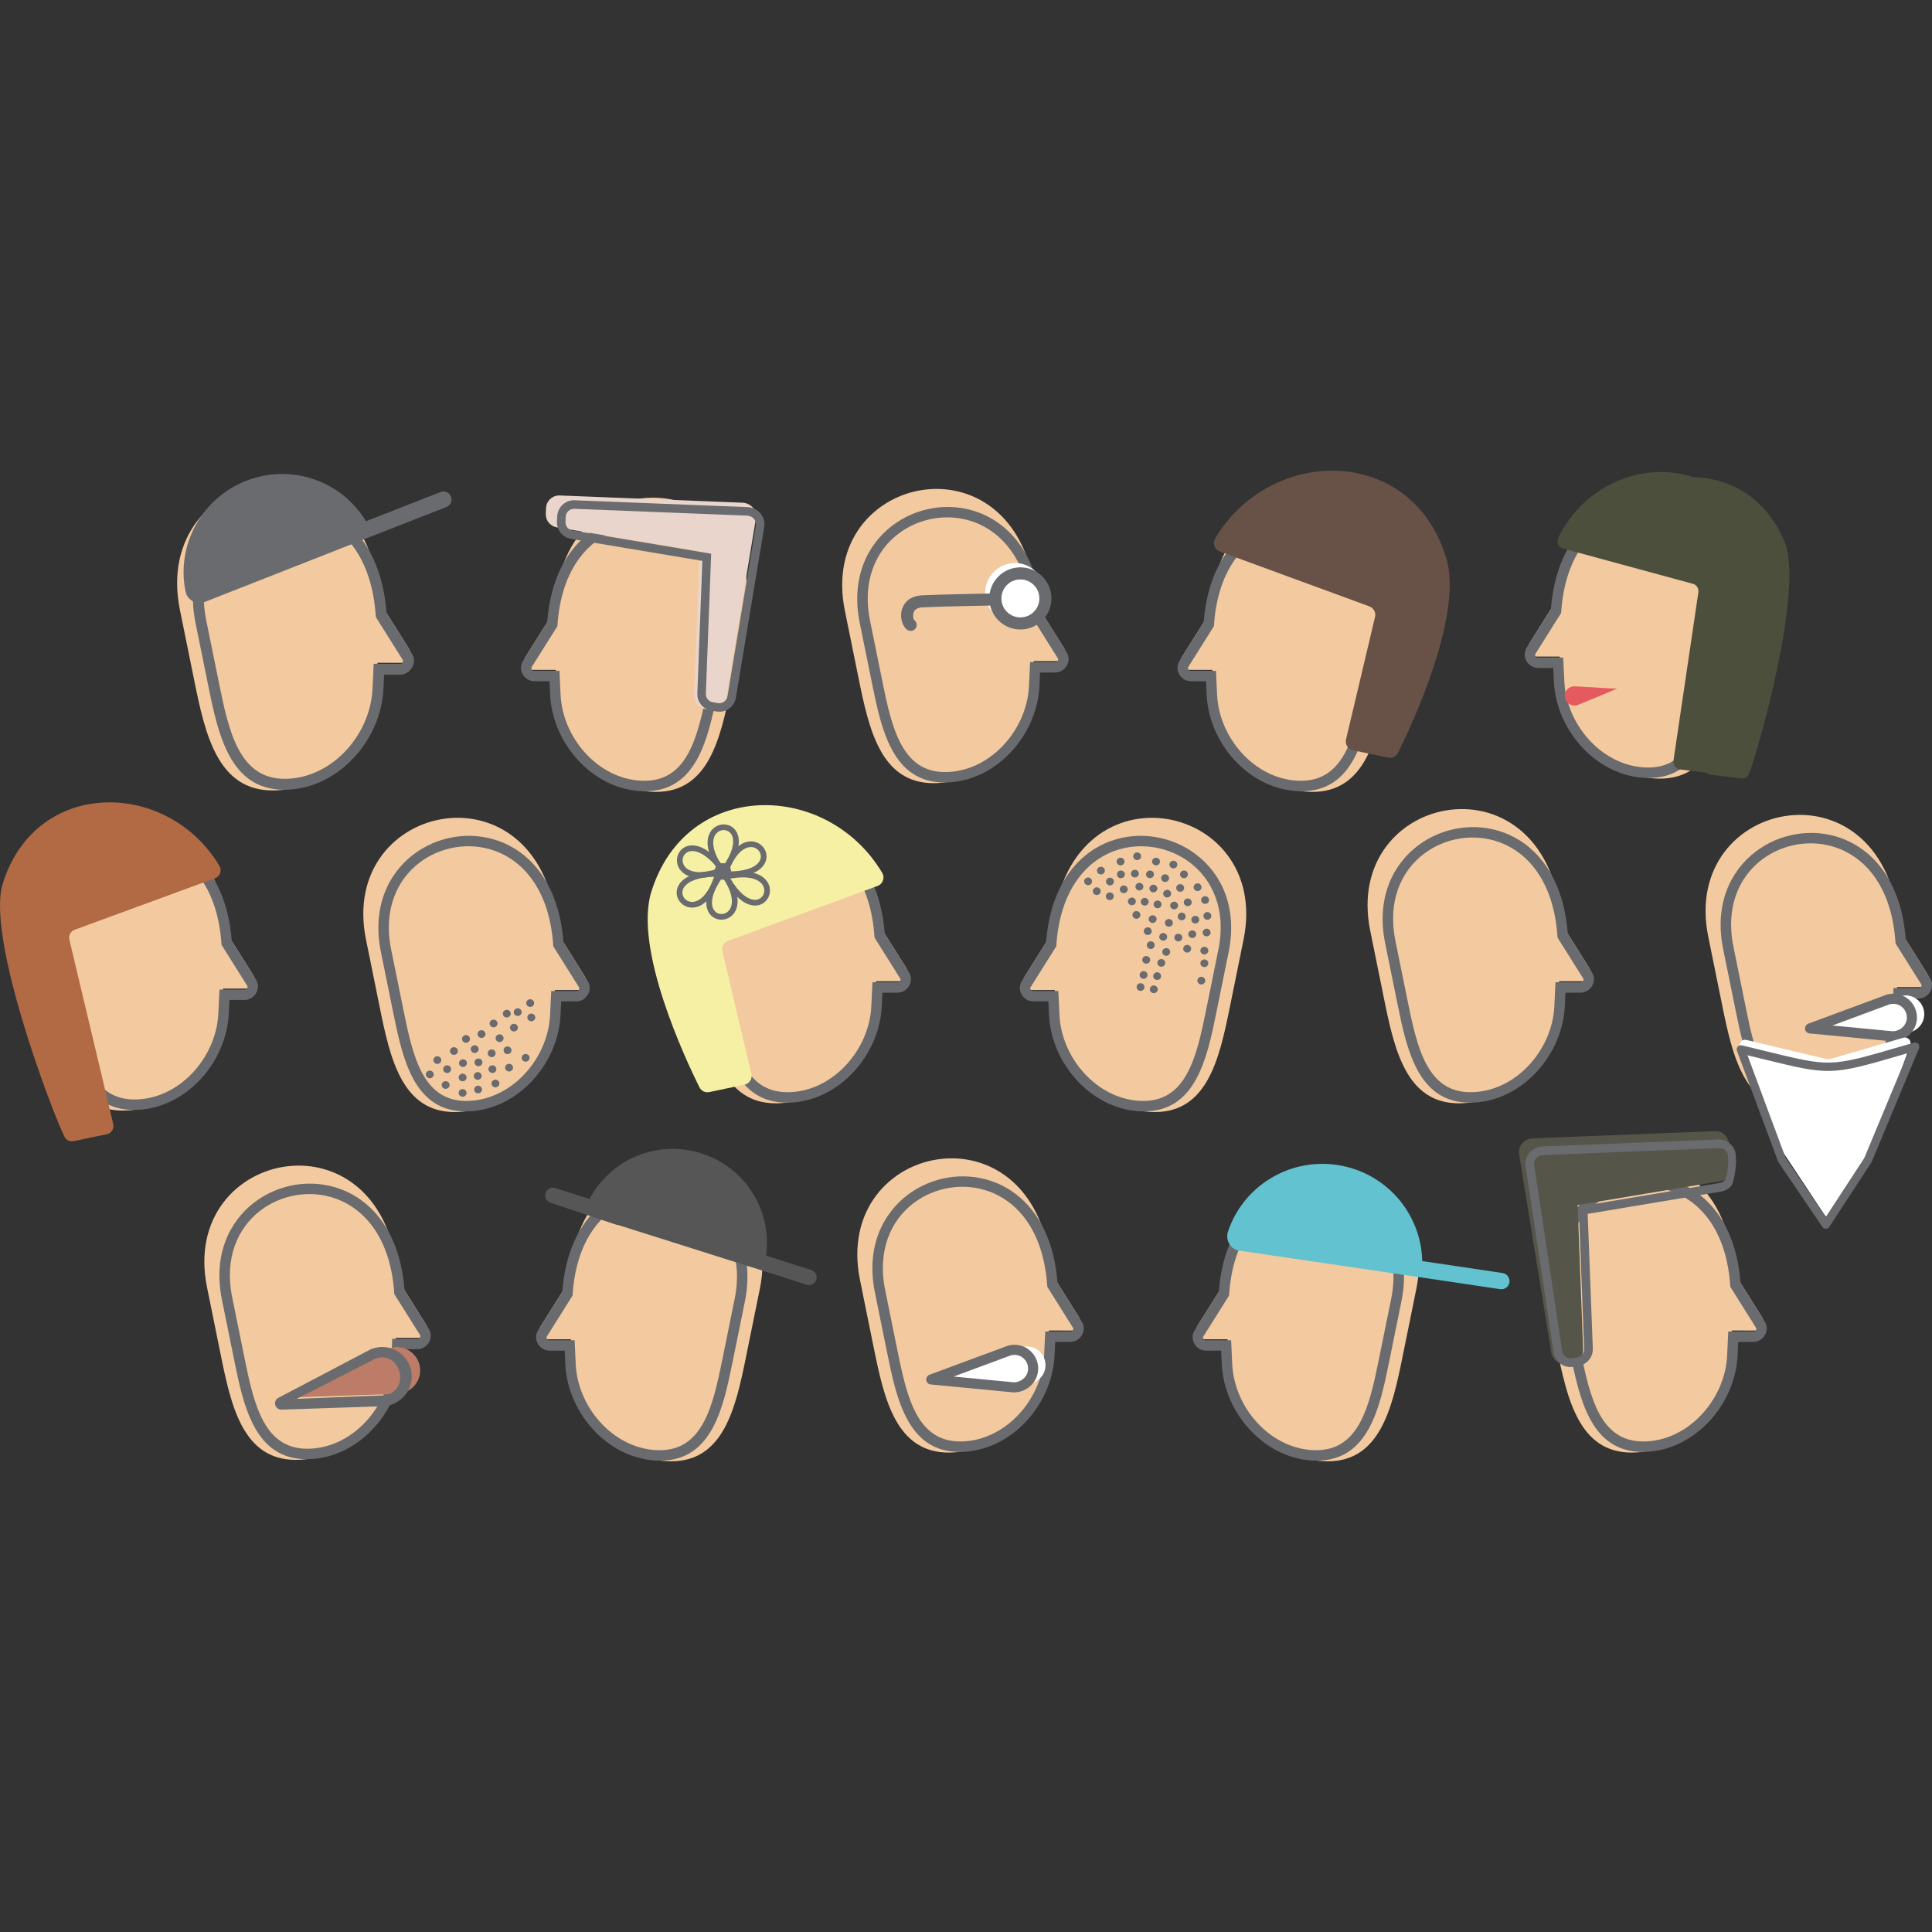 <?xml version="1.0" encoding="utf-8"?>
<!-- Generator: Adobe Illustrator 19.1.0, SVG Export Plug-In . SVG Version: 6.00 Build 0) -->
<svg xmlns="http://www.w3.org/2000/svg" xmlns:xlink="http://www.w3.org/1999/xlink" version="1.1" id="Warstwa_1" x="0px" y="0px" viewBox="0 0 2880 2880" style="enable-background:new 0 0 2880 2880;" xml:space="preserve"><rect x="0" y="0" width="2880" height="2880" fill="#333333" stroke="none"/> <style type="text/css"> .st0{fill-rule:evenodd;clip-rule:evenodd;fill:#F3CA9F;} .st1{fill-rule:evenodd;clip-rule:evenodd;fill:#6A6B6E;} .st2{fill-rule:evenodd;clip-rule:evenodd;fill:#685247;} .st3{fill-rule:evenodd;clip-rule:evenodd;fill:#F6F0A5;} .st4{fill-rule:evenodd;clip-rule:evenodd;fill:#FFFFFF;} .st5{fill:#6A6B6E;} .st6{fill-rule:evenodd;clip-rule:evenodd;fill:#BC7C67;} .st7{fill-rule:evenodd;clip-rule:evenodd;fill:#62C2CF;} .st8{fill-rule:evenodd;clip-rule:evenodd;fill:#575656;} .st9{fill-rule:evenodd;clip-rule:evenodd;fill:#E9D5CB;} .st10{fill-rule:evenodd;clip-rule:evenodd;fill:#B16A43;} .st11{fill-rule:evenodd;clip-rule:evenodd;fill:#565549;} .st12{fill-rule:evenodd;clip-rule:evenodd;fill:#4D4F3D;} .st13{fill-rule:evenodd;clip-rule:evenodd;fill:#E45A5F;} </style> <g> <g> <path class="st0" d="M1309.591,1377.126l41.301,65.762 c2.519,4.012,2.547,8.851,0.071,13.124c-2.472,4.268-6.742,6.763-11.581,6.761 l-33.432-0.015l-1.453,30.965c-3.68,78.396-69.54,150.974-147.941,150.974l0,0 c-78.401,0-96.164-79.977-111.602-156.034l-20.548-101.217 C981.979,1178.467,1291.964,1118.829,1309.591,1377.126z"/> <path class="st1" d="M1304.593,1399.183l37.213,59.258 c0.396,0.63,0.597,1.271,0.6,1.87c0.002,0.638-0.182,1.305-0.555,1.949 h-0.029c-0.388,0.672-0.868,1.174-1.388,1.478 c-0.563,0.328-1.239,0.505-1.975,0.505l-30.126-0.012l-7.791-0.003l-0.364,7.763 l-1.31,27.901c-1.593,33.939-16.886,66.605-40.314,90.515 c-22.464,22.923-52.401,37.732-84.834,37.732c-32.014,0-51.726-16.47-65.041-40.764 h-0.031c-14.01-25.56-21.368-60.169-28.221-93.93l-18.516-91.203 c-11.971-58.964,8.714-103.764,42.291-129.326 c15.672-11.929,34.187-19.731,53.514-22.872 c19.357-3.146,39.506-1.608,58.42,5.145 c44.256,15.797,81.869,60.349,87.342,140.522l0.13,1.902L1304.593,1399.183 L1304.593,1399.183L1304.593,1399.183z M1355.12,1449.736l-36.244-57.713 c-6.428-85.876-48.003-134.031-96.938-151.502 c-21.371-7.627-44.134-9.367-65.999-5.815 c-21.89,3.557-42.917,12.439-60.781,26.04 c-38.213,29.09-61.873,79.506-48.52,145.271l18.516,91.204 c7.057,34.763,14.661,70.449,29.786,98.053l-0.022,0.013 c15.82,28.868,39.436,48.433,78.07,48.433c36.988,0,71.016-16.769,96.45-42.724 c26.155-26.693,43.232-63.181,45.012-101.104l0.946-20.138l22.336,0.008 c3.617,0.002,7.05-0.944,10.052-2.697c3.05-1.78,5.616-4.328,7.452-7.503 l-0.022-0.012c1.852-3.201,2.768-6.635,2.751-10.033 C1357.947,1456.074,1356.993,1452.719,1355.12,1449.736z"/> </g> <g> <path class="st0" d="M830.742,1390.142l41.299,65.762 c2.52,4.012,2.548,8.851,0.073,13.124c-2.472,4.269-6.743,6.763-11.582,6.761 l-33.432-0.015l-1.453,30.965c-3.68,78.397-69.541,150.974-147.94,150.974l0,0 c-78.401,0-96.164-79.975-111.603-156.032l-20.548-101.217 C503.128,1191.485,813.114,1131.845,830.742,1390.142z"/> <path class="st1" d="M825.743,1412.2l37.212,59.256c0.396,0.63,0.597,1.271,0.601,1.87 c0.001,0.638-0.182,1.305-0.555,1.949h-0.029 c-0.388,0.672-0.867,1.174-1.388,1.478c-0.563,0.329-1.238,0.507-1.975,0.507 l-30.126-0.014l-7.791-0.001l-0.364,7.761l-1.31,27.901 c-1.592,33.939-16.886,66.607-40.314,90.515 c-22.463,22.923-52.401,37.732-84.834,37.732c-32.013,0-51.726-16.468-65.041-40.764 h-0.031c-14.009-25.56-21.367-60.169-28.221-93.93l-18.517-91.203 c-11.971-58.963,8.714-103.764,42.291-129.326 c15.672-11.929,34.188-19.731,53.514-22.872 c19.355-3.146,39.506-1.606,58.419,5.145 c44.258,15.799,81.87,60.349,87.342,140.523l0.131,1.902L825.743,1412.2 L825.743,1412.2L825.743,1412.2z M876.271,1462.752l-36.245-57.711 c-6.428-85.877-48.002-134.033-96.938-151.503 c-21.371-7.627-44.134-9.368-65.999-5.814 c-21.89,3.556-42.917,12.439-60.782,26.038 c-38.215,29.09-61.872,79.506-48.52,145.273l18.516,91.203 c7.057,34.763,14.661,70.449,29.786,98.053l-0.023,0.015 c15.821,28.866,39.438,48.433,78.071,48.433c36.988,0,71.016-16.769,96.45-42.725 c26.155-26.693,43.233-63.181,45.012-101.104l0.946-20.138l22.334,0.008 c3.619,0.002,7.052-0.944,10.054-2.697c3.049-1.78,5.614-4.328,7.452-7.503 l-0.024-0.012c1.855-3.202,2.77-6.635,2.751-10.032 C879.095,1469.089,878.142,1465.734,876.271,1462.752z"/> </g> <g> <path class="st0" d="M336.209,1387.973l41.299,65.762 c2.52,4.012,2.547,8.851,0.073,13.124c-2.474,4.269-6.743,6.763-11.583,6.761 l-33.431-0.015l-1.454,30.965c-3.681,78.396-69.541,150.974-147.939,150.974l0,0 c-78.403,0-96.166-79.977-111.604-156.034l-20.548-101.215 C8.596,1189.314,318.579,1129.675,336.209,1387.973z"/> <path class="st1" d="M331.208,1410.031l37.215,59.256 c0.394,0.63,0.595,1.271,0.598,1.87c0.004,0.638-0.182,1.306-0.553,1.95 h-0.031c-0.388,0.672-0.867,1.174-1.386,1.478 c-0.565,0.328-1.24,0.507-1.977,0.507l-30.126-0.014l-7.789-0.003l-0.366,7.763 l-1.308,27.901c-1.594,33.939-16.888,66.608-40.316,90.515 c-22.462,22.923-52.401,37.732-84.834,37.732c-32.012,0-51.726-16.467-65.041-40.763 h-0.031c-14.009-25.56-21.368-60.169-28.221-93.93L88.526,1413.09 c-11.971-58.964,8.714-103.764,42.293-129.326 c15.67-11.929,34.186-19.731,53.512-22.872 c19.357-3.146,39.506-1.608,58.42,5.145 c44.257,15.797,81.869,60.349,87.343,140.522l0.131,1.903L331.208,1410.031 L331.208,1410.031L331.208,1410.031z M381.736,1460.583l-36.243-57.713 c-6.428-85.876-48.004-134.032-96.938-151.502 c-21.371-7.627-44.135-9.367-65.998-5.815 c-21.89,3.558-42.917,12.439-60.784,26.04 c-38.213,29.09-61.871,79.506-48.52,145.271l18.516,91.204 c7.057,34.763,14.661,70.449,29.788,98.053l-0.024,0.015 c15.82,28.866,39.437,48.432,78.07,48.432c36.99,0,71.016-16.769,96.45-42.724 c26.155-26.693,43.233-63.181,45.013-101.105l0.945-20.137l22.336,0.008 c3.617,0.002,7.051-0.944,10.054-2.697c3.048-1.78,5.614-4.328,7.45-7.503 l-0.022-0.012c1.853-3.202,2.768-6.635,2.751-10.033 C384.562,1466.92,383.61,1463.565,381.736,1460.583z"/> </g> <g> <path class="st0" d="M1568.593,1390.142l-41.301,65.762 c-2.518,4.012-2.547,8.851-0.071,13.124c2.472,4.269,6.743,6.763,11.582,6.761 l33.432-0.015l1.453,30.965c3.68,78.397,69.541,150.974,147.94,150.974l0,0 c78.402,0,96.164-79.975,111.603-156.032l20.548-101.217 C1896.205,1191.485,1586.221,1131.845,1568.593,1390.142z"/> <path class="st1" d="M1573.592,1412.2l-37.215,59.256 c-0.394,0.63-0.595,1.271-0.599,1.87c-0.004,0.638,0.182,1.305,0.555,1.949 h0.029c0.388,0.672,0.868,1.174,1.388,1.478 c0.563,0.329,1.239,0.507,1.975,0.507l30.126-0.014l7.791-0.001l0.364,7.761 l1.31,27.901c1.592,33.939,16.886,66.607,40.314,90.515 c22.463,22.923,52.401,37.732,84.834,37.732c32.013,0,51.725-16.468,65.041-40.764 h0.031c14.01-25.56,21.368-60.169,28.221-93.93l18.516-91.203 c11.971-58.963-8.714-103.764-42.291-129.326 c-15.672-11.929-34.187-19.731-53.514-22.872 c-19.357-3.146-39.506-1.606-58.42,5.145 c-44.257,15.799-81.869,60.349-87.343,140.523l-0.129,1.902L1573.592,1412.2 L1573.592,1412.2L1573.592,1412.2z M1523.064,1462.752l36.245-57.711 c6.428-85.877,48.002-134.033,96.938-151.503 c21.371-7.627,44.133-9.368,65.998-5.814 c21.89,3.556,42.916,12.439,60.782,26.038 c38.213,29.09,61.873,79.506,48.52,145.273l-18.516,91.203 c-7.057,34.763-14.661,70.449-29.786,98.053l0.022,0.015 c-15.82,28.866-39.437,48.433-78.07,48.433c-36.988,0-71.016-16.769-96.45-42.725 c-26.155-26.693-43.232-63.181-45.012-101.104l-0.947-20.138l-22.336,0.008 c-3.617,0.002-7.051-0.944-10.053-2.697c-3.048-1.78-5.614-4.328-7.45-7.503 l0.022-0.012c-1.853-3.202-2.768-6.635-2.751-10.032 C1520.238,1469.089,1521.191,1465.734,1523.064,1462.752z"/> </g> <g> <path class="st0" d="M2327.766,1377.126l41.301,65.762 c2.518,4.012,2.547,8.851,0.072,13.124c-2.472,4.268-6.743,6.763-11.582,6.761 l-33.432-0.015l-1.453,30.965c-3.68,78.396-69.541,150.974-147.941,150.974l0,0 c-78.401,0-96.164-79.977-111.603-156.034l-20.547-101.217 C2000.155,1178.467,2310.138,1118.829,2327.766,1377.126z"/> <path class="st1" d="M2322.768,1399.183l37.212,59.258 c0.396,0.63,0.597,1.271,0.601,1.87c0.001,0.638-0.183,1.305-0.555,1.949 h-0.029c-0.388,0.672-0.867,1.174-1.388,1.478 c-0.563,0.328-1.238,0.505-1.975,0.505l-30.126-0.012l-7.791-0.003l-0.364,7.763 l-1.31,27.901c-1.592,33.939-16.886,66.605-40.314,90.515 c-22.464,22.923-52.401,37.732-84.834,37.732c-32.013,0-51.726-16.47-65.041-40.764 h-0.031c-14.009-25.56-21.367-60.169-28.221-93.93l-18.516-91.203 c-11.971-58.964,8.715-103.764,42.292-129.326 c15.671-11.929,34.188-19.731,53.513-22.872 c19.355-3.146,39.507-1.608,58.419,5.145 c44.258,15.797,81.871,60.349,87.344,140.522l0.129,1.902L2322.768,1399.183 L2322.768,1399.183L2322.768,1399.183z M2373.295,1449.736l-36.244-57.713 c-6.428-85.876-48.003-134.031-96.938-151.502 c-21.371-7.627-44.134-9.367-65.999-5.815 c-21.89,3.557-42.917,12.439-60.782,26.04 c-38.213,29.09-61.872,79.506-48.52,145.271l18.516,91.204 c7.057,34.763,14.661,70.449,29.786,98.053l-0.023,0.013 c15.821,28.868,39.438,48.433,78.071,48.433c36.988,0,71.016-16.769,96.45-42.724 c26.156-26.693,43.233-63.181,45.012-101.104l0.946-20.138l22.334,0.008 c3.619,0.002,7.052-0.944,10.053-2.697c3.051-1.78,5.616-4.328,7.452-7.503 l-0.024-0.012c1.855-3.201,2.77-6.635,2.751-10.033 C2376.121,1456.074,2375.168,1452.719,2373.295,1449.736z"/> </g> <g> <path class="st0" d="M2831.629,1385.803l41.3,65.762 c2.52,4.012,2.549,8.85,0.073,13.124c-2.472,4.267-6.742,6.763-11.581,6.761 l-33.432-0.016l-1.453,30.965c-3.68,78.396-69.541,150.972-147.941,150.972l0,0 c-78.401,0-96.164-79.975-111.602-156.032l-20.548-101.217 C2504.016,1187.145,2814.002,1127.506,2831.629,1385.803z"/> <path class="st1" d="M2826.631,1407.86l37.213,59.258 c0.396,0.63,0.597,1.271,0.6,1.87c0.002,0.638-0.182,1.305-0.555,1.948 l-0.029,0.002c-0.388,0.672-0.868,1.174-1.388,1.478 c-0.563,0.328-1.239,0.505-1.975,0.505l-30.126-0.012l-7.791-0.004l-0.365,7.764 l-1.31,27.901c-1.593,33.94-16.886,66.606-40.314,90.515 c-22.463,22.923-52.401,37.732-84.834,37.732c-32.013,0-51.726-16.469-65.041-40.763 h-0.031c-14.01-25.56-21.368-60.169-28.221-93.93l-18.516-91.203 c-11.971-58.964,8.715-103.765,42.292-129.326 c15.672-11.929,34.188-19.731,53.514-22.872c19.355-3.146,39.506-1.607,58.418,5.145 c44.258,15.797,81.871,60.35,87.343,140.522l0.131,1.902L2826.631,1407.86 L2826.631,1407.86L2826.631,1407.86z M2877.158,1458.413l-36.244-57.713 c-6.428-85.876-48.003-134.032-96.938-151.502 c-21.371-7.627-44.134-9.367-65.999-5.815 c-21.89,3.558-42.917,12.439-60.781,26.04 c-38.215,29.09-61.873,79.506-48.521,145.271l18.516,91.203 c7.057,34.764,14.661,70.451,29.786,98.054l-0.024,0.014 c15.822,28.868,39.438,48.433,78.072,48.433c36.988,0,71.016-16.769,96.45-42.724 c26.155-26.693,43.232-63.181,45.011-101.105l0.946-20.138l22.334,0.009 c3.619,0.001,7.052-0.945,10.053-2.697c3.048-1.78,5.614-4.329,7.452-7.503 l-0.023-0.012c1.854-3.202,2.769-6.635,2.751-10.033 C2879.983,1464.751,2879.03,1461.396,2877.158,1458.413z"/> </g> <g> <path class="st0" d="M1544.587,899.878l41.301,65.762c2.52,4.014,2.547,8.851,0.071,13.126 c-2.472,4.267-6.741,6.761-11.582,6.76l-33.431-0.015l-1.454,30.967 c-3.68,78.396-69.541,150.972-147.939,150.972l0,0 c-78.404,0-96.166-79.975-111.604-156.032l-20.548-101.217 C1216.975,701.221,1526.959,641.582,1544.587,899.878z"/> <path class="st1" d="M1539.588,921.936l37.215,59.256c0.394,0.63,0.595,1.273,0.599,1.871 c0.004,0.638-0.182,1.305-0.555,1.948h-0.029 c-0.388,0.672-0.868,1.176-1.388,1.48c-0.563,0.328-1.239,0.505-1.975,0.505 l-30.126-0.012l-7.791-0.003l-0.364,7.763l-1.31,27.901 c-1.592,33.938-16.886,66.606-40.314,90.515 c-22.462,22.922-52.401,37.732-84.834,37.732c-32.012,0-51.726-16.469-65.041-40.765 h-0.031c-14.01-25.558-21.368-60.169-28.221-93.928l-18.517-91.203 c-11.971-58.964,8.714-103.766,42.293-129.326 c15.67-11.93,34.186-19.731,53.512-22.873 c19.357-3.146,39.506-1.606,58.42,5.145 c44.257,15.799,81.869,60.351,87.343,140.522l0.129,1.904L1539.588,921.936 L1539.588,921.936L1539.588,921.936z M1590.116,972.489l-36.243-57.713 c-6.428-85.878-48.004-134.032-96.94-151.502 c-21.369-7.629-44.133-9.367-65.998-5.815 c-21.888,3.558-42.916,12.439-60.782,26.04 c-38.213,29.088-61.871,79.504-48.52,145.271l18.516,91.203 c7.057,34.764,14.661,70.451,29.786,98.054l-0.022,0.014 c15.82,28.868,39.437,48.433,78.07,48.433c36.99,0,71.016-16.769,96.45-42.724 c26.155-26.694,43.232-63.182,45.013-101.105l0.945-20.139l22.336,0.01 c3.617,0.001,7.051-0.945,10.053-2.699c3.048-1.778,5.614-4.328,7.45-7.501 l-0.022-0.014c1.853-3.202,2.768-6.634,2.751-10.033 C1592.942,978.825,1591.989,975.472,1590.116,972.489z"/> </g> <g> <path class="st0" d="M824.94,912.895l-41.3,65.76 c-2.52,4.014-2.549,8.851-0.073,13.126c2.472,4.267,6.742,6.761,11.581,6.76 l33.432-0.015l1.453,30.967c3.68,78.396,69.542,150.972,147.94,150.972l0,0 c78.401,0,96.164-79.975,111.602-156.032l20.548-101.217 C1152.554,714.236,842.568,654.597,824.94,912.895z"/> <path class="st1" d="M829.939,934.952l-37.213,59.258 c-0.396,0.63-0.597,1.271-0.598,1.87c-0.004,0.638,0.18,1.305,0.553,1.948 l0.029,0.002c0.39,0.67,0.868,1.174,1.388,1.478 c0.565,0.328,1.239,0.505,1.977,0.505l30.125-0.012l7.791-0.003l0.364,7.763 l1.31,27.901c1.593,33.939,16.888,66.606,40.314,90.515 c22.464,22.921,52.403,37.732,84.834,37.732c32.013,0,51.726-16.469,65.041-40.763 h0.031c14.011-25.56,21.368-60.169,28.223-93.93l18.516-91.203 c11.971-58.963-8.716-103.764-42.293-129.326 c-15.672-11.93-34.187-19.731-53.514-22.872 c-19.355-3.148-39.504-1.608-58.418,5.144 c-44.258,15.798-81.871,60.35-87.343,140.523l-0.131,1.902L829.939,934.952 L829.939,934.952L829.939,934.952z M779.411,985.505l36.244-57.713 c6.428-85.876,48.005-134.032,96.938-151.502 c21.371-7.629,44.135-9.367,65.999-5.815 c21.89,3.558,42.917,12.439,60.783,26.04 c38.213,29.089,61.871,79.504,48.519,145.271l-18.516,91.203 c-7.055,34.764-14.661,70.451-29.786,98.054l0.024,0.014 c-15.822,28.868-39.438,48.433-78.072,48.433c-36.988,0-71.014-16.769-96.448-42.724 c-26.157-26.693-43.234-63.181-45.013-101.105l-0.946-20.139l-22.334,0.01 c-3.619,0.002-7.052-0.945-10.054-2.699c-3.048-1.778-5.614-4.328-7.452-7.501 l0.023-0.014c-1.854-3.202-2.769-6.634-2.751-10.031 C776.587,991.841,777.539,988.487,779.411,985.505z"/> </g> <g> <path class="st0" d="M566.517,898.416l43.2,68.785 c2.637,4.199,2.664,9.259,0.076,13.73c-2.586,4.463-7.052,7.072-12.115,7.07 l-34.969-0.017l-1.521,32.393c-3.849,82.003-72.741,157.917-154.744,157.917l0,0 c-82.009,0-100.589-83.656-116.736-163.211l-21.495-105.872 C223.834,690.619,548.077,628.236,566.517,898.416z"/> <path class="st1" d="M561.288,921.489l38.926,61.983c0.414,0.657,0.625,1.328,0.626,1.955 c0.004,0.669-0.188,1.366-0.578,2.038h-0.032 c-0.407,0.704-0.907,1.23-1.45,1.55c-0.591,0.342-1.298,0.528-2.069,0.528 l-31.51-0.012l-8.15-0.004l-0.383,8.119l-1.369,29.186 c-1.667,35.499-17.664,69.669-42.171,94.678 c-23.495,23.976-54.81,39.467-88.734,39.467c-33.487,0-54.108-17.227-68.033-42.64 h-0.034c-14.654-26.733-22.351-62.936-29.517-98.248L307.442,924.689 c-12.522-61.675,9.116-108.54,44.24-135.274 c16.391-12.48,35.759-20.639,55.972-23.925 c20.246-3.292,41.323-1.681,61.109,5.381 c46.293,16.524,85.637,63.127,91.361,146.986l0.136,1.99L561.288,921.489 L561.288,921.489L561.288,921.489z M614.14,974.366l-37.911-60.367 c-6.724-89.826-50.213-140.198-101.397-158.471 c-22.354-7.981-46.165-9.8-69.036-6.083 c-22.897,3.721-44.891,13.011-63.579,27.238 c-39.97,30.426-64.719,83.162-50.75,151.954l19.367,95.398 c7.38,36.364,15.336,73.692,31.157,102.565l-0.025,0.014 c16.55,30.196,41.252,50.66,81.663,50.66c38.691,0,74.283-17.537,100.885-44.689 c27.36-27.921,45.221-66.088,47.084-105.754l0.989-21.067l23.364,0.012 c3.784,0.002,7.374-0.989,10.516-2.825c3.188-1.859,5.871-4.526,7.792-7.845 l-0.023-0.014c1.939-3.35,2.895-6.94,2.879-10.496 C617.096,980.994,616.1,977.488,614.14,974.366z"/> </g> <g> <path class="st0" d="M1803.59,912.895l-41.301,65.76 c-2.518,4.014-2.547,8.851-0.072,13.126c2.472,4.267,6.741,6.761,11.582,6.76 l33.431-0.015l1.454,30.967c3.681,78.396,69.541,150.972,147.939,150.972l0,0 c78.403,0,96.165-79.975,111.604-156.032l20.548-101.217 C2131.202,714.236,1821.218,654.597,1803.59,912.895z"/> <path class="st1" d="M1808.589,934.952l-37.214,59.258 c-0.395,0.63-0.596,1.271-0.599,1.87c-0.004,0.638,0.182,1.305,0.555,1.948 l0.029,0.002c0.388,0.67,0.868,1.174,1.388,1.478 c0.563,0.328,1.239,0.505,1.975,0.505l30.126-0.012l7.791-0.003l0.364,7.763 l1.31,27.901c1.593,33.939,16.886,66.606,40.314,90.515 c22.462,22.921,52.401,37.732,84.834,37.732c32.012,0,51.726-16.469,65.041-40.763 h0.031c14.01-25.56,21.368-60.169,28.221-93.93l18.516-91.203 c11.971-58.963-8.714-103.764-42.291-129.326 c-15.672-11.93-34.187-19.731-53.514-22.872 c-19.357-3.148-39.506-1.608-58.42,5.144 c-44.257,15.798-81.869,60.35-87.343,140.523l-0.129,1.902L1808.589,934.952 L1808.589,934.952L1808.589,934.952z M1758.061,985.505l36.245-57.713 c6.426-85.876,48.003-134.032,96.938-151.502 c21.369-7.629,44.134-9.367,65.998-5.815 c21.889,3.558,42.916,12.439,60.782,26.04 c38.213,29.089,61.871,79.504,48.52,145.271l-18.517,91.203 c-7.057,34.764-14.661,70.451-29.786,98.054l0.022,0.014 c-15.82,28.868-39.436,48.433-78.07,48.433c-36.99,0-71.016-16.769-96.45-42.724 c-26.155-26.693-43.232-63.181-45.013-101.105l-0.944-20.139l-22.336,0.01 c-3.617,0.002-7.05-0.945-10.054-2.699c-3.048-1.778-5.614-4.328-7.45-7.501 l0.022-0.014c-1.853-3.202-2.768-6.634-2.751-10.031 C1755.235,991.841,1756.188,988.487,1758.061,985.505z"/> </g> <g> <path class="st0" d="M2321.214,893.125l-41.301,65.762 c-2.519,4.014-2.547,8.851-0.072,13.126c2.472,4.267,6.74,6.761,11.581,6.76 l33.431-0.015l1.455,30.967c3.68,78.397,69.541,150.972,147.939,150.972l0,0 c78.403,0,96.166-79.975,111.604-156.032l20.548-101.217 C2648.826,694.468,2338.842,634.83,2321.214,893.125z"/> <path class="st1" d="M2326.213,915.183l-37.214,59.256 c-0.395,0.63-0.596,1.273-0.599,1.872c-0.004,0.638,0.182,1.305,0.555,1.948 h0.029c0.388,0.672,0.868,1.176,1.388,1.48 c0.563,0.329,1.239,0.505,1.975,0.505l30.126-0.012l7.791-0.003l0.365,7.763 l1.31,27.901c1.593,33.937,16.886,66.605,40.314,90.515 c22.462,22.921,52.401,37.732,84.834,37.732c32.012,0,51.726-16.47,65.041-40.766 h0.031c14.01-25.558,21.368-60.169,28.221-93.928l18.516-91.203 c11.971-58.963-8.715-103.766-42.292-129.326 c-15.672-11.93-34.188-19.731-53.514-22.873 c-19.357-3.146-39.506-1.606-58.42,5.145 c-44.257,15.799-81.869,60.351-87.342,140.523l-0.13,1.904L2326.213,915.183 L2326.213,915.183L2326.213,915.183z M2275.685,965.736l36.244-57.713 c6.426-85.877,48.003-134.031,96.938-151.502 c21.371-7.629,44.134-9.367,65.998-5.815 c21.89,3.557,42.916,12.439,60.782,26.04 c38.213,29.089,61.871,79.504,48.521,145.271l-18.516,91.203 c-7.057,34.765-14.661,70.451-29.786,98.055l0.022,0.013 c-15.82,28.868-39.436,48.433-78.07,48.433c-36.99,0-71.016-16.769-96.45-42.724 c-26.155-26.694-43.232-63.182-45.013-101.104l-0.944-20.139l-22.336,0.01 c-3.617,0.002-7.05-0.944-10.053-2.699c-3.049-1.778-5.615-4.328-7.45-7.501 l0.022-0.013c-1.852-3.202-2.768-6.634-2.751-10.033 C2272.859,972.073,2273.812,968.719,2275.685,965.736z"/> </g> <g> <path class="st0" d="M1567.162,1897.76l41.302,65.761 c2.518,4.012,2.547,8.851,0.071,13.125c-2.472,4.269-6.743,6.763-11.582,6.761 l-33.432-0.016l-1.453,30.966c-3.681,78.396-69.541,150.974-147.939,150.974l0,0 c-78.403,0-96.165-79.977-111.604-156.034l-20.548-101.216 C1239.55,1699.101,1549.534,1639.463,1567.162,1897.76z"/> <path class="st1" d="M1562.163,1919.819l37.215,59.256 c0.394,0.63,0.595,1.271,0.598,1.87c0.004,0.638-0.182,1.305-0.555,1.95 h-0.029c-0.388,0.672-0.868,1.174-1.388,1.478 c-0.563,0.328-1.239,0.507-1.975,0.507l-30.126-0.014l-7.791-0.004l-0.364,7.764 l-1.31,27.901c-1.593,33.939-16.886,66.608-40.314,90.515 c-22.464,22.923-52.401,37.732-84.834,37.732c-32.014,0-51.726-16.468-65.041-40.763 h-0.031c-14.01-25.56-21.368-60.169-28.221-93.93l-18.516-91.203 c-11.971-58.964,8.714-103.764,42.291-129.326 c15.672-11.928,34.187-19.731,53.514-22.872 c19.357-3.146,39.506-1.607,58.42,5.145 c44.256,15.799,81.869,60.35,87.343,140.522l0.129,1.902L1562.163,1919.819 L1562.163,1919.819L1562.163,1919.819z M1612.692,1970.37l-36.245-57.713 c-6.428-85.876-48.003-134.032-96.938-151.502 c-21.371-7.627-44.134-9.368-65.998-5.815 c-21.89,3.557-42.916,12.439-60.782,26.04 c-38.213,29.09-61.873,79.506-48.52,145.271l18.516,91.204 c7.057,34.763,14.661,70.449,29.786,98.052l-0.022,0.015 c15.82,28.865,39.436,48.432,78.07,48.432c36.988,0,71.016-16.769,96.45-42.724 c26.155-26.693,43.232-63.181,45.013-101.105l0.944-20.138l22.336,0.009 c3.617,0.001,7.05-0.945,10.053-2.697c3.049-1.78,5.614-4.329,7.45-7.503 l-0.022-0.012c1.853-3.202,2.768-6.635,2.751-10.033 C1615.517,1976.708,1614.565,1973.353,1612.692,1970.37z"/> </g> <g> <path class="st0" d="M847.514,1910.776l-41.299,65.761 c-2.52,4.012-2.547,8.851-0.073,13.125c2.473,4.269,6.742,6.763,11.583,6.761 l33.43-0.016l1.455,30.965c3.68,78.398,69.54,150.974,147.939,150.974l0,0 c78.403,0,96.165-79.975,111.604-156.033l20.548-101.216 C1175.128,1712.119,865.144,1652.478,847.514,1910.776z"/> <path class="st1" d="M852.515,1932.834l-37.214,59.256 c-0.397,0.63-0.597,1.271-0.599,1.87c-0.004,0.64,0.18,1.305,0.553,1.95 h0.031c0.388,0.672,0.866,1.174,1.386,1.478 c0.565,0.328,1.241,0.507,1.977,0.507l30.126-0.014l7.789-0.002l0.366,7.762 l1.308,27.901c1.594,33.94,16.888,66.608,40.316,90.516 c22.462,22.923,52.401,37.731,84.833,37.731c32.013,0,51.727-16.467,65.04-40.763 h0.032c14.01-25.56,21.368-60.169,28.221-93.93l18.516-91.201 c11.971-58.965-8.714-103.766-42.293-129.327 c-15.67-11.929-34.187-19.731-53.512-22.872 c-19.357-3.146-39.506-1.606-58.42,5.145 c-44.258,15.799-81.871,60.35-87.343,140.523l-0.131,1.902L852.515,1932.834 L852.515,1932.834L852.515,1932.834z M801.986,1983.386l36.243-57.711 c6.428-85.878,48.005-134.034,96.938-151.502 c21.371-7.629,44.135-9.37,65.999-5.815 c21.89,3.556,42.917,12.439,60.783,26.038 c38.213,29.09,61.871,79.506,48.519,145.273l-18.515,91.203 c-7.057,34.762-14.663,70.449-29.788,98.052l0.024,0.016 c-15.82,28.865-39.436,48.433-78.072,48.433c-36.988,0-71.014-16.769-96.448-42.725 c-26.155-26.693-43.232-63.18-45.013-101.105l-0.944-20.138l-22.336,0.009 c-3.617,0.001-7.05-0.945-10.054-2.697c-3.048-1.78-5.614-4.329-7.45-7.503 l0.022-0.012c-1.854-3.202-2.768-6.635-2.751-10.033 C799.161,1989.723,800.114,1986.368,801.986,1983.386z"/> </g> <g> <path class="st0" d="M593.78,1908.607l41.299,65.762 c2.52,4.012,2.547,8.851,0.073,13.125c-2.474,4.269-6.743,6.763-11.583,6.761 l-33.431-0.016l-1.455,30.965c-3.68,78.396-69.541,150.974-147.939,150.974l0,0 c-78.403,0-96.166-79.977-111.604-156.034l-20.548-101.215 C266.166,1709.948,576.15,1650.309,593.78,1908.607z"/> <path class="st1" d="M588.78,1930.665l37.214,59.256c0.396,0.63,0.595,1.271,0.599,1.87 c0.003,0.638-0.181,1.305-0.553,1.95h-0.031 c-0.388,0.672-0.866,1.173-1.387,1.478c-0.565,0.328-1.24,0.507-1.977,0.507 l-30.126-0.014l-7.789-0.002l-0.365,7.762l-1.308,27.901 c-1.594,33.939-16.888,66.608-40.316,90.515 c-22.462,22.923-52.401,37.731-84.834,37.731c-32.012,0-51.726-16.468-65.041-40.763 h-0.031c-14.009-25.56-21.367-60.17-28.221-93.93l-18.517-91.203 c-11.971-58.963,8.715-103.764,42.293-129.326 c15.67-11.928,34.186-19.731,53.512-22.872 c19.357-3.146,39.506-1.606,58.421,5.145 c44.256,15.799,81.869,60.35,87.342,140.523l0.131,1.902L588.78,1930.665 L588.78,1930.665L588.78,1930.665z M639.307,1981.217l-36.243-57.713 c-6.428-85.876-48.004-134.032-96.938-151.502 c-21.371-7.628-44.136-9.368-65.999-5.815 c-21.89,3.557-42.917,12.441-60.784,26.04 c-38.213,29.09-61.871,79.506-48.52,145.273l18.516,91.203 c7.057,34.762,14.661,70.449,29.788,98.052l-0.023,0.016 c15.819,28.865,39.436,48.434,78.071,48.434c36.988,0,71.014-16.771,96.448-42.726 c26.155-26.693,43.233-63.181,45.014-101.105l0.944-20.138l22.336,0.008 c3.617,0.002,7.051-0.944,10.054-2.697c3.049-1.78,5.614-4.328,7.45-7.503 l-0.022-0.012c1.853-3.202,2.768-6.635,2.751-10.033 C642.133,1987.554,641.18,1984.199,639.307,1981.217z"/> </g> <g> <path class="st0" d="M1826.164,1910.776l-41.3,65.761 c-2.52,4.012-2.548,8.851-0.073,13.125c2.472,4.269,6.742,6.763,11.581,6.761 l33.432-0.016l1.453,30.965c3.68,78.398,69.542,150.974,147.94,150.974l0,0 c78.402,0,96.164-79.975,111.603-156.033l20.548-101.216 C2153.777,1712.119,1843.792,1652.478,1826.164,1910.776z"/> <path class="st1" d="M1831.163,1932.834l-37.213,59.256 c-0.396,0.63-0.597,1.271-0.6,1.87c-0.002,0.64,0.182,1.305,0.555,1.95 h0.029c0.388,0.672,0.868,1.174,1.388,1.478 c0.565,0.328,1.239,0.507,1.977,0.507l30.125-0.014l7.791-0.002l0.364,7.762 l1.31,27.901c1.593,33.94,16.886,66.608,40.314,90.516 c22.463,22.923,52.403,37.731,84.834,37.731c32.013,0,51.725-16.467,65.041-40.763 h0.031c14.01-25.56,21.368-60.169,28.221-93.93l18.518-91.201 c11.969-58.965-8.716-103.766-42.293-129.327 c-15.672-11.929-34.187-19.731-53.514-22.872 c-19.355-3.146-39.506-1.606-58.419,5.145 c-44.258,15.799-81.87,60.35-87.343,140.523l-0.131,1.902L1831.163,1932.834 L1831.163,1932.834L1831.163,1932.834z M1780.635,1983.386l36.245-57.711 c6.428-85.878,48.003-134.034,96.938-151.502 c21.371-7.629,44.135-9.37,65.998-5.815 c21.89,3.556,42.917,12.439,60.782,26.038 c38.215,29.09,61.873,79.506,48.521,145.273l-18.517,91.203 c-7.055,34.762-14.661,70.449-29.786,98.052l0.024,0.016 c-15.822,28.865-39.438,48.433-78.072,48.433c-36.988,0-71.016-16.769-96.45-42.725 c-26.155-26.693-43.232-63.18-45.012-101.105l-0.946-20.138l-22.334,0.009 c-3.619,0.001-7.052-0.945-10.053-2.697c-3.048-1.78-5.614-4.329-7.452-7.503 l0.023-0.012c-1.855-3.202-2.77-6.635-2.751-10.033 C1777.811,1989.723,1778.763,1986.368,1780.635,1983.386z"/> </g> <g> <path class="st0" d="M2585.337,1897.76l41.301,65.761 c2.518,4.012,2.547,8.851,0.072,13.125c-2.472,4.269-6.743,6.763-11.581,6.761 l-33.432-0.016l-1.453,30.966c-3.68,78.396-69.541,150.974-147.941,150.974l0,0 c-78.401,0-96.164-79.977-111.602-156.034l-20.548-101.216 C2257.725,1699.101,2567.709,1639.463,2585.337,1897.76z"/> <path class="st1" d="M2580.339,1919.819l37.212,59.256 c0.397,0.63,0.597,1.271,0.601,1.87c0.002,0.638-0.182,1.305-0.555,1.95 h-0.029c-0.388,0.672-0.868,1.174-1.389,1.478 c-0.563,0.328-1.238,0.507-1.975,0.507l-30.126-0.014l-7.79-0.004l-0.365,7.764 l-1.31,27.901c-1.592,33.939-16.886,66.608-40.314,90.515 c-22.464,22.923-52.401,37.732-84.834,37.732c-32.013,0-51.726-16.468-65.041-40.763 h-0.031c-14.009-25.56-21.367-60.169-28.221-93.93l-18.516-91.203 c-11.971-58.964,8.715-103.764,42.291-129.326 c15.671-11.928,34.188-19.731,53.514-22.872 c19.356-3.146,39.506-1.607,58.42,5.145 c44.257,15.799,81.869,60.35,87.342,140.522l0.13,1.902L2580.339,1919.819 L2580.339,1919.819L2580.339,1919.819z M2630.866,1970.37l-36.244-57.713 c-6.428-85.876-48.003-134.032-96.938-151.502 c-21.371-7.627-44.134-9.368-65.999-5.815 c-21.89,3.557-42.917,12.439-60.782,26.04 c-38.213,29.09-61.872,79.506-48.52,145.271l18.516,91.204 c7.058,34.763,14.661,70.449,29.787,98.052l-0.022,0.015 c15.819,28.865,39.436,48.432,78.069,48.432c36.989,0,71.016-16.769,96.45-42.724 c26.155-26.693,43.232-63.181,45.011-101.105l0.946-20.138l22.335,0.009 c3.618,0.001,7.051-0.945,10.052-2.697c3.051-1.78,5.616-4.329,7.452-7.503 l-0.022-0.012c1.853-3.202,2.768-6.635,2.751-10.033 C2633.692,1976.708,2632.739,1973.353,2630.866,1970.37z"/> </g> <path class="st2" d="M1818.443,822.138l222.788,81.767 c6.634,2.398,10.28,9.449,8.403,16.233l-43.009,181.538 c-1.026,3.712-0.526,7.284,1.482,10.58c2.004,3.284,4.958,5.375,8.723,6.164 l52.335,10.954c6.079,1.269,12.029-1.622,14.802-7.168 c20.298-40.782,98.09-205.882,71.725-291.171 c-52.175-168.844-262.26-166.156-344.232-28.434 c-2.134,3.571-2.505,7.507-1.111,11.423 C1811.745,817.927,1814.538,820.731,1818.443,822.138z"/> <path class="st3" d="M1308.116,1320.688l-222.788,81.767 c-6.634,2.399-10.28,9.45-8.403,16.233l43.009,181.538 c1.026,3.712,0.526,7.284-1.482,10.581c-2.004,3.284-4.958,5.375-8.724,6.164 l-52.334,10.954c-6.079,1.269-12.029-1.622-14.802-7.168 c-20.297-40.782-98.089-205.883-71.725-291.171 c52.174-168.844,262.26-166.156,344.233-28.434 c2.134,3.571,2.505,7.506,1.111,11.423 C1314.815,1316.477,1312.021,1319.281,1308.116,1320.688z"/> <path class="st4" d="M1072.813,1296.46"/> <path class="st4" d="M1075.751,1300.733"/> <path class="st4" d="M1078.103,1304.739"/> <path class="st4" d="M1072.478,1297.82"/> <path class="st4" d="M1064.815,1300.089"/> <path class="st4" d="M1072.731,1293.631"/> <path class="st1" d="M1077.446,1311.383c6.819,0,12.383-5.564,12.383-12.383 c0-6.819-5.564-12.381-12.383-12.381c-6.819,0-12.381,5.562-12.381,12.381 C1065.065,1305.819,1070.627,1311.383,1077.446,1311.383z"/> <path class="st5" d="M1074.028,1301.891c-18.97-25.359-21.817-44.401-17.57-56.53 c3.767-10.758,12.917-16.279,21.975-16.427 c9.174-0.152,18.23,5.158,21.615,16.057c3.712,11.949,0.209,30.976-19.241,56.899 l-3.395,4.524L1074.028,1301.891L1074.028,1301.891z M1064.468,1248.151 c-3.202,9.148-0.973,23.755,12.963,43.959 c14.543-20.837,17.323-35.562,14.508-44.627c-2.122-6.835-7.723-10.168-13.373-10.076 C1072.796,1237.502,1066.933,1241.113,1064.468,1248.151z"/> <path class="st5" d="M1076.01,1301.803c10.045-30.024,24.089-43.205,36.495-46.621 c10.986-3.027,20.733,1.349,26.004,8.704c5.344,7.452,6.133,17.917-0.899,26.904 c-7.718,9.863-25.356,17.826-57.73,16.595l-5.667-0.214L1076.01,1301.803 L1076.01,1301.803z M1114.73,1263.354c-9.333,2.569-20.063,12.716-28.738,35.68 c25.412,0.094,39.098-5.997,44.938-13.462c4.411-5.638,3.963-12.139,0.667-16.736 C1128.234,1264.143,1121.922,1261.374,1114.73,1263.354z"/> <path class="st5" d="M1081.207,1302.575c30.913-6.864,49.441-1.625,58.752,7.235 c8.261,7.86,9.531,18.47,5.947,26.78 c-3.64,8.434-12.206,14.508-23.523,13.114 c-12.43-1.531-28.349-12.553-43.985-40.949l-2.727-4.951L1081.207,1302.575 L1081.207,1302.575z M1134.111,1315.96c-7.02-6.68-21.243-10.651-45.384-6.26 c13.008,21.819,25.279,30.407,34.688,31.566 c7.107,0.875,12.447-2.85,14.683-8.03 C1140.385,1327.931,1139.511,1321.098,1134.111,1315.96z"/> <path class="st5" d="M1080.541,1298.049c18.796,25.484,21.509,44.542,17.179,56.646 c-3.837,10.726-13.033,16.183-22.099,16.269 c-9.169,0.087-18.186-5.281-21.492-16.192c-3.635-11.985-0.008-31.001,19.617-56.789 l3.425-4.502L1080.541,1298.049L1080.541,1298.049z M1089.709,1351.837 c3.263-9.121,1.135-23.736-12.655-44.027 c-14.685,20.733-17.568,35.431-14.817,44.501 c2.077,6.856,7.66,10.234,13.315,10.179 C1081.313,1362.438,1087.196,1358.862,1089.709,1351.837z"/> <path class="st5" d="M1074.373,1303.773c-8.914,30.392-22.45,44.091-34.708,47.967 c-10.861,3.437-20.769-0.585-26.324-7.748c-5.623-7.251-6.803-17.679-0.117-26.919 c7.336-10.137,24.668-18.748,57.078-18.733l5.664,0.004L1074.373,1303.773 L1074.373,1303.773z M1037.106,1343.631c9.233-2.919,19.581-13.461,27.389-36.723 c-25.383,0.859-38.832,7.466-44.395,15.149 c-4.199,5.803-3.51,12.284-0.046,16.752 C1023.585,1343.361,1029.989,1345.882,1037.106,1343.631z"/> <path class="st5" d="M1078.856,1300.804c-29.584,11.287-48.678,8.796-59.183,1.381 c-9.317-6.575-12.117-16.891-9.778-25.64 c2.372-8.862,9.96-16.112,21.368-16.379h0.017 c12.508-0.289,29.844,8.298,49.435,34.108l3.425,4.514L1078.856,1300.804 L1078.856,1300.804z M1024.56,1295.24c7.911,5.584,22.567,7.446,45.82-0.417 c-16.034-19.681-29.427-26.395-38.916-26.184 c-7.158,0.167-11.9,4.64-13.361,10.101 C1016.613,1284.314,1018.473,1290.944,1024.56,1295.24z"/> <path class="st4" d="M1512.99,928.008c24.436,0,44.366-19.928,44.366-44.365 c0-24.434-19.929-44.364-44.366-44.364c-24.435,0-44.363,19.93-44.363,44.364 C1468.627,908.08,1488.555,928.008,1512.99,928.008z"/> <path class="st1" d="M1521.056,845.723c12.791,0,24.371,5.186,32.755,13.569 c8.382,8.383,13.568,19.964,13.568,32.755c0,12.789-5.184,24.371-13.568,32.753 c-8.384,8.383-19.964,13.568-32.755,13.568c-12.791,0-24.37-5.186-32.753-13.568 c-8.383-8.383-13.57-19.966-13.57-32.753c0-12.791,5.187-24.372,13.57-32.755 C1496.686,850.91,1508.267,845.723,1521.056,845.723L1521.056,845.723L1521.056,845.723z M1541.077,872.026c-5.123-5.121-12.202-8.291-20.021-8.291 c-7.82,0-14.897,3.17-20.018,8.291c-5.123,5.123-8.291,12.2-8.291,20.02 c0,7.816,3.168,14.895,8.291,20.019c5.119,5.123,12.199,8.291,20.018,8.291 c7.818,0,14.898-3.168,20.021-8.291c5.123-5.123,8.292-12.201,8.292-20.019 C1549.369,884.227,1546.201,877.149,1541.077,872.026z"/> <path class="st1" d="M1481.625,884.625c4.954-0.095,9.051,3.842,9.147,8.797 c0.097,4.952-3.842,9.049-8.796,9.145c-0.221,0.003-78.455,1.395-106.755,2.811 c-6.258,0.311-9.941,2.273-11.864,4.857c-0.812,1.096-1.368,2.338-1.703,3.628 c-0.374,1.435-0.496,2.957-0.423,4.442c0.153,3.063,0.828,5.428,1.623,6.017 c3.981,2.953,4.817,8.578,1.863,12.561c-2.954,3.981-8.577,4.817-12.56,1.863 c-4.745-3.526-8.454-11.313-8.867-19.593c-0.158-3.17,0.13-6.506,0.987-9.793 c0.897-3.434,2.404-6.787,4.657-9.819c4.883-6.571,12.971-11.483,25.442-12.106 C1402.276,886.04,1481.401,884.63,1481.625,884.625z"/> <path class="st4" d="M2835.469,1539.438l-118.867-11.379l116.912-43.302 c2.882-0.717,6.248-1.079,9.371-0.819c15.357,1.278,26.77,14.762,25.494,30.118 C2866.981,1530.884,2850.86,1541.982,2835.469,1539.438z"/> <path class="st1" d="M2815.985,1551.86l-118.523-11.346 c-4.129-0.39-7.158-4.053-6.768-8.18c0.28-2.972,2.261-5.375,4.888-6.343 l-0.004-0.012l116.912-43.3c0.373-0.136,0.75-0.242,1.128-0.318 c1.807-0.432,3.704-0.75,5.57-0.914c1.932-0.168,3.926-0.19,5.88-0.029 c9.74,0.81,18.239,5.501,24.102,12.427c5.861,6.927,9.085,16.08,8.275,25.814 c-0.07,0.83-0.192,1.776-0.364,2.829c-1.563,9.446-6.777,17.266-13.809,22.513 c-6.995,5.219-15.832,7.926-24.685,7.192 C2817.828,1552.129,2816.96,1552.019,2815.985,1551.86L2815.985,1551.86 L2815.985,1551.86z M2731.556,1528.696l85.898,8.223 c0.26,0.016,0.524,0.043,0.787,0.087c0.402,0.064,0.935,0.127,1.583,0.18 c5.148,0.427,10.323-1.17,14.445-4.248c4.081-3.047,7.098-7.52,7.985-12.864 c0.068-0.415,0.131-0.968,0.187-1.65c0.468-5.625-1.382-10.894-4.744-14.867 c-3.364-3.973-8.25-6.667-13.865-7.132c-1.062-0.087-2.202-0.07-3.35,0.029 c-1.137,0.1-2.209,0.267-3.171,0.483L2731.556,1528.696z"/> <path class="st4" d="M2719.733,1810.841l-63.953-96.598 c-0.322-0.485-0.552-0.926-0.771-1.462l-61.425-151.379 c-1.196-2.954-0.679-6.115,1.398-8.533c2.077-2.418,5.121-3.404,8.221-2.664 l120.315,28.702c1.465,0.349,2.799,0.315,4.243-0.104l109.699-31.863 c3.11-0.905,6.257-0.02,8.446,2.372c2.185,2.39,2.701,5.575,1.603,8.623 l-48.663,134.909c-0.124,0.347-12.232,20.845-12.407,21.169l-52.493,96.22 c-1.435,2.627-3.944,4.193-6.935,4.318 C2724.021,1814.682,2721.387,1813.339,2719.733,1810.841z"/> <path class="st1" d="M2716.383,1828.677l-65.197-96.062 c-0.284-0.419-0.507-0.861-0.677-1.315l-0.005,0.001l-61.25-164.799 c-1.197-3.219,0.438-6.794,3.655-7.993c1.196-0.444,2.447-0.501,3.6-0.223 l0.005-0.021c10.897,2.6,24.716,5.98,37.155,9.026 c45.9,11.231,69.767,17.074,93.351,16.699 c25.58-0.405,52.062-8.136,107.239-24.234c5.969-1.742,12.272-3.581,18.94-5.518 c3.296-0.954,6.744,0.942,7.699,4.238c0.408,1.414,0.294,2.853-0.23,4.112 l0.012,0.005l-70.329,168.925c-0.197,0.473-0.444,0.907-0.735,1.304 l-62.7,96.018c-1.87,2.877-5.72,3.695-8.6,1.827 C2717.504,1830.141,2716.856,1829.455,2716.383,1828.677L2716.383,1828.677 L2716.383,1828.677z M2661.893,1726.278l59.705,87.966l57.458-87.989l65.134-156.451 l-6.472,1.887c-56.241,16.41-83.239,24.291-110.507,24.724 c-25.201,0.398-49.582-5.567-96.467-17.041c-7.243-1.771-15.135-3.704-25.776-6.264 L2661.893,1726.278z"/> <path class="st6" d="M589.778,2077.913l-148.513,4.964l137.356-72.133 c3.443-1.346,7.537-2.331,11.435-2.51c19.156-0.878,35.396,13.938,36.277,33.094 C627.299,2062.316,609.179,2078.59,589.778,2077.913z"/> <path class="st1" d="M567.718,2096.357l-148.083,4.951 c-5.155,0.179-9.48-3.857-9.659-9.014c-0.129-3.712,1.93-6.994,5.019-8.609 l-0.008-0.014l137.358-72.131c0.437-0.23,0.887-0.419,1.34-0.572 c2.161-0.825,4.451-1.521,6.729-2.021c2.356-0.516,4.812-0.863,7.252-0.975 c12.149-0.557,23.389,3.873,31.733,11.483 c8.34,7.609,13.781,18.391,14.339,30.531c0.047,1.038,0.047,2.224,0.002,3.551 c-0.417,11.91-5.601,22.392-13.441,29.992 c-7.796,7.559-18.267,12.313-29.315,12.822 C570.037,2096.394,568.95,2096.397,567.718,2096.357L567.718,2096.357L567.718,2096.357z M442.379,2085.212l126.171-4.997c0.325-0.022,0.653-0.031,0.985-0.021 c0.507,0.019,1.172,0.009,1.981-0.029c6.422-0.296,12.553-3.096,17.148-7.552 c12.063-11.695,9.666-31.93-2.156-42.716 c-4.785-4.364-11.247-6.904-18.249-6.583c-1.325,0.061-2.729,0.264-4.131,0.572 c-1.386,0.304-2.683,0.682-3.837,1.103L442.379,2085.212z"/> <path class="st1" d="M545.524,777.014l111.185-43.549 c6.142-2.406,13.134,0.652,15.537,6.794l0.002,0.004 c2.406,6.142-0.652,13.131-6.792,15.537L537.2,806.033 c-0.589,0.298-1.198,0.57-1.828,0.818l-115.407,45.352l-115.401,45.357 c-5.871,2.305-11.911,1.795-17.528-1.487c-5.618-3.28-9.255-8.417-10.562-14.911 c-13.63-67.894,23.193-137.994,90.279-164.359 c67.086-26.367,141.787-0.091,178.024,58.912 C545.042,776.144,545.288,776.578,545.524,777.014z"/> <path class="st7" d="M2120.017,1879.838l119.835,17.833 c6.618,0.987,11.229,7.209,10.241,13.827v0.002 c-0.985,6.62-7.206,11.228-13.824,10.243l-138.234-20.573 c-0.667-0.034-1.341-0.102-2.021-0.204l-124.461-18.377l-124.462-18.375 c-6.331-0.936-11.386-4.434-14.671-10.162c-3.286-5.722-3.893-12.082-1.763-18.455 c22.295-66.628,90.105-109.717,162.455-99.034 c72.352,10.68,124.817,71.531,126.901,141.756 C2120.03,1878.83,2120.029,1879.336,2120.017,1879.838z"/> <path class="st8" d="M1141.947,1871.714l67.493,21.477 c6.016,1.912,9.375,8.398,7.462,14.414l-0.002,0.002 c-1.911,6.018-8.396,9.375-14.414,7.462l-84.214-26.79 c-0.616-0.134-1.233-0.298-1.853-0.493l-113.149-35.812l-83.286-26.358 l-0.134,0.438l-27.246-9.104l-2.484-0.786c-0.544-0.172-1.076-0.366-1.591-0.575 l-67.878-22.683c-6.018-1.912-9.375-8.396-7.462-14.412l0.002-0.003 c1.91-6.016,8.395-9.375,14.414-7.461l51.344,16.333l0.165-0.32 c30.771-58.699,100.398-88.64,166.173-67.824 c65.775,20.816,105.494,85.367,96.888,151.083 C1142.112,1870.778,1142.038,1871.249,1141.947,1871.714z"/> <path class="st9" d="M1082.216,1041.889l44.633-268.99 c0.973-5.851-0.483-11.27-4.259-15.847c-2.25-2.724-4.946-4.697-8.012-5.883 c-2.324-1.08-4.883-1.686-7.641-1.795l-272.457-10.775 c-10.89-0.43-20.124,8.087-20.573,18.977l-0.336,8.207 c-0.413,10.035,6.614,18.69,16.519,20.349l212.869,35.639l-8.182,214.79 c-0.381,10.035,6.671,18.671,16.58,20.297l8.108,1.334 C1070.219,1059.959,1080.432,1052.642,1082.216,1041.889z"/> <path class="st5" d="M1084.433,1037.92l42.212-254.399v-0.024 c0.306-1.848,0.235-3.614-0.206-5.255c-0.441-1.644-1.265-3.208-2.452-4.649 c-0.703-0.852-1.49-1.597-2.346-2.225c-0.83-0.609-1.706-1.094-2.613-1.445 l-0.373-0.149c-0.703-0.327-1.456-0.587-2.248-0.772 c-0.854-0.199-1.711-0.32-2.562-0.352l-257.677-10.192 c-3.391-0.133-6.539,1.137-8.873,3.291c-2.328,2.147-3.842,5.172-3.981,8.551 l-0.318,7.763c-0.128,3.151,0.901,6.077,2.732,8.331 c1.831,2.258,4.48,3.866,7.583,4.385l201.321,33.706l5.52,0.926l-0.211,5.579 l-7.738,203.139c-0.119,3.152,0.924,6.084,2.77,8.344 c1.832,2.242,4.48,3.841,7.578,4.349l7.668,1.26 c3.343,0.55,6.62-0.323,9.201-2.172 C1082.004,1044.058,1083.883,1041.244,1084.433,1037.92L1084.433,1037.92z M1139.201,785.589l-42.208,254.376c-1.134,6.838-4.932,12.579-10.144,16.311 c-5.208,3.733-11.85,5.487-18.674,4.364l-7.668-1.261 c-6.269-1.028-11.649-4.292-15.401-8.884c-3.738-4.577-5.851-10.482-5.611-16.817 l7.526-197.558l-195.8-32.782c-6.26-1.049-11.626-4.32-15.359-8.921 c-3.733-4.597-5.832-10.516-5.574-16.852l0.318-7.763 c0.284-6.916,3.352-13.075,8.068-17.426c4.709-4.345,11.086-6.899,17.992-6.628 l257.676,10.191c1.751,0.068,3.406,0.289,4.958,0.652 c1.613,0.379,3.175,0.919,4.66,1.608c1.862,0.753,3.604,1.721,5.208,2.899 c1.669,1.223,3.223,2.702,4.64,4.42c2.379,2.884,4.036,6.054,4.943,9.432 c0.909,3.385,1.067,6.952,0.454,10.639H1139.201z"/> <path class="st10" d="M320.566,1309.152l-209.133,76.755 c-6.227,2.253-9.652,8.871-7.889,15.238l65.132,273.948 c0.963,3.485,0.492,6.836-1.392,9.931c-1.882,3.084-4.653,5.047-8.189,5.787 l-49.128,10.281c-5.706,1.193-11.29-1.519-13.895-6.727 c-19.052-38.283-116.836-296.799-92.086-376.861 c48.977-158.494,246.185-155.971,323.134-26.691 c2.002,3.353,2.351,7.047,1.043,10.724 C326.853,1305.199,324.231,1307.831,320.566,1309.152z"/> <path class="st1" d="M792.018,1522.411c3.255,0,5.909-2.577,5.909-5.739 c0-3.161-2.654-5.739-5.909-5.739c-3.254,0-5.907,2.577-5.907,5.739 C786.111,1519.833,788.764,1522.411,792.018,1522.411z"/> <path class="st1" d="M790.33,1501.028c3.255,0,5.909-2.577,5.909-5.739 c0-3.161-2.654-5.739-5.909-5.739c-3.254,0-5.907,2.577-5.907,5.739 C784.423,1498.45,787.076,1501.028,790.33,1501.028z"/> <path class="st1" d="M755.438,1516.784c3.255,0,5.909-2.577,5.909-5.739 c0-3.161-2.654-5.739-5.909-5.739c-3.254,0-5.907,2.578-5.907,5.739 C749.531,1514.207,752.184,1516.784,755.438,1516.784z"/> <path class="st1" d="M766.133,1537.604c3.255,0,5.909-2.578,5.909-5.739 c0-3.161-2.654-5.739-5.909-5.739s-5.907,2.578-5.907,5.739 C760.226,1535.027,762.878,1537.604,766.133,1537.604z"/> <path class="st1" d="M783.576,1582.62c3.254,0,5.909-2.578,5.909-5.739 c0-3.161-2.654-5.739-5.909-5.739c-3.255,0-5.907,2.578-5.907,5.739 C777.669,1580.042,780.321,1582.62,783.576,1582.62z"/> <path class="st1" d="M758.821,1597.252c3.254,0,5.908-2.578,5.908-5.739 c0-3.161-2.654-5.739-5.908-5.739c-3.255,0-5.907,2.578-5.907,5.739 C752.914,1594.674,755.566,1597.252,758.821,1597.252z"/> <path class="st1" d="M744.75,1553.359c3.255,0,5.909-2.577,5.909-5.739 c0-3.161-2.654-5.739-5.909-5.739s-5.907,2.577-5.907,5.739 C738.843,1550.782,741.495,1553.359,744.75,1553.359z"/> <path class="st1" d="M735.747,1531.415c3.255,0,5.909-2.577,5.909-5.739 c0-3.161-2.654-5.739-5.909-5.739c-3.254,0-5.907,2.577-5.907,5.739 C729.839,1528.837,732.492,1531.415,735.747,1531.415z"/> <path class="st1" d="M717.743,1547.17c3.255,0,5.909-2.578,5.909-5.739 c0-3.161-2.654-5.739-5.909-5.739s-5.907,2.578-5.907,5.739 C711.835,1544.592,714.488,1547.17,717.743,1547.17z"/> <path class="st1" d="M707.612,1569.677c3.255,0,5.909-2.577,5.909-5.739 c0-3.161-2.654-5.739-5.909-5.739c-3.254,0-5.907,2.577-5.907,5.739 C701.706,1567.099,704.358,1569.677,707.612,1569.677z"/> <path class="st1" d="M732.933,1575.867c3.254,0,5.909-2.578,5.909-5.739 c0-3.161-2.654-5.739-5.909-5.739c-3.255,0-5.907,2.578-5.907,5.739 C727.026,1573.289,729.678,1575.867,732.933,1575.867z"/> <path class="st1" d="M738.561,1620.882c3.254,0,5.909-2.578,5.909-5.739 c0-3.161-2.654-5.739-5.909-5.739c-3.255,0-5.907,2.578-5.907,5.739 C732.654,1618.304,735.306,1620.882,738.561,1620.882z"/> <path class="st1" d="M712.679,1629.886c3.255,0,5.909-2.578,5.909-5.739 c0-3.161-2.654-5.739-5.909-5.739s-5.907,2.578-5.907,5.739 C706.772,1627.308,709.424,1629.886,712.679,1629.886z"/> <path class="st1" d="M734.062,1599.501c3.255,0,5.909-2.578,5.909-5.739 c0-3.161-2.654-5.739-5.909-5.739s-5.907,2.578-5.907,5.739 C728.155,1596.923,730.807,1599.501,734.062,1599.501z"/> <path class="st1" d="M713.241,1589.37c3.254,0,5.909-2.577,5.909-5.739 c0-3.161-2.654-5.739-5.909-5.739c-3.255,0-5.907,2.577-5.907,5.739 C707.334,1586.793,709.986,1589.37,713.241,1589.37z"/> <path class="st1" d="M712.114,1609.629c3.255,0,5.909-2.578,5.909-5.739 c0-3.161-2.654-5.739-5.909-5.739s-5.907,2.578-5.907,5.739 C706.207,1607.051,708.859,1609.629,712.114,1609.629z"/> <path class="st1" d="M690.17,1590.497c3.254,0,5.908-2.577,5.908-5.739 c0-3.161-2.654-5.739-5.908-5.739c-3.255,0-5.907,2.578-5.907,5.739 C684.263,1587.92,686.915,1590.497,690.17,1590.497z"/> <path class="st1" d="M689.608,1611.88c3.255,0,5.909-2.578,5.909-5.739 c0-3.161-2.654-5.739-5.909-5.739c-3.254,0-5.907,2.578-5.907,5.739 C683.701,1609.302,686.354,1611.88,689.608,1611.88z"/> <path class="st1" d="M689.608,1634.951c3.255,0,5.909-2.578,5.909-5.739 c0-3.161-2.654-5.739-5.909-5.739c-3.254,0-5.907,2.578-5.907,5.739 C683.701,1632.373,686.354,1634.951,689.608,1634.951z"/> <path class="st1" d="M771.758,1514.534c3.255,0,5.909-2.578,5.909-5.739 c0-3.161-2.654-5.739-5.909-5.739c-3.254,0-5.907,2.578-5.907,5.739 C765.851,1511.956,768.504,1514.534,771.758,1514.534z"/> <path class="st1" d="M756.568,1571.365c3.254,0,5.908-2.577,5.908-5.739 s-2.654-5.739-5.908-5.739c-3.255,0-5.907,2.577-5.907,5.739 S753.314,1571.365,756.568,1571.365z"/> <path class="st1" d="M694.672,1554.484c3.255,0,5.909-2.577,5.909-5.739 c0-3.161-2.654-5.739-5.909-5.739c-3.254,0-5.907,2.577-5.907,5.739 C688.764,1551.906,691.417,1554.484,694.672,1554.484z"/> <path class="st1" d="M676.664,1572.491c3.255,0,5.909-2.578,5.909-5.739 c0-3.161-2.654-5.739-5.909-5.739c-3.254,0-5.907,2.578-5.907,5.739 C670.757,1569.913,673.41,1572.491,676.664,1572.491z"/> <path class="st1" d="M666.537,1599.501c3.255,0,5.909-2.578,5.909-5.739 c0-3.161-2.654-5.739-5.909-5.739c-3.254,0-5.907,2.578-5.907,5.739 C660.631,1596.923,663.283,1599.501,666.537,1599.501z"/> <path class="st1" d="M651.906,1585.995c3.254,0,5.908-2.578,5.908-5.739 c0-3.161-2.654-5.739-5.908-5.739c-3.255,0-5.907,2.578-5.907,5.739 C645.999,1583.417,648.651,1585.995,651.906,1585.995z"/> <path class="st1" d="M640.653,1607.378c3.255,0,5.909-2.577,5.909-5.739 c0-3.161-2.654-5.739-5.909-5.739c-3.254,0-5.907,2.577-5.907,5.739 C634.745,1604.801,637.398,1607.378,640.653,1607.378z"/> <path class="st1" d="M664.285,1623.135c3.255,0,5.909-2.577,5.909-5.739 c0-3.161-2.654-5.739-5.909-5.739c-3.254,0-5.907,2.577-5.907,5.739 C658.378,1620.557,661.031,1623.135,664.285,1623.135z"/> <path class="st1" d="M1695.147,1282.138c3.255,0,5.909-2.578,5.909-5.739 c0-3.161-2.654-5.739-5.909-5.739c-3.255,0-5.907,2.578-5.907,5.739 C1689.24,1279.56,1691.892,1282.138,1695.147,1282.138z"/> <path class="st1" d="M1723.281,1290.017c3.254,0,5.909-2.577,5.909-5.739 s-2.654-5.739-5.909-5.739c-3.255,0-5.907,2.577-5.907,5.739 S1720.027,1290.017,1723.281,1290.017z"/> <path class="st1" d="M1670.389,1290.017c3.255,0,5.909-2.577,5.909-5.739 s-2.654-5.739-5.909-5.739c-3.255,0-5.907,2.577-5.907,5.739 S1667.134,1290.017,1670.389,1290.017z"/> <path class="st1" d="M1641.128,1303.521c3.255,0,5.909-2.578,5.909-5.739 c0-3.161-2.654-5.739-5.909-5.739c-3.255,0-5.907,2.578-5.907,5.739 C1635.221,1300.943,1637.873,1303.521,1641.128,1303.521z"/> <path class="st1" d="M1749.166,1294.517c3.255,0,5.909-2.578,5.909-5.739 c0-3.161-2.654-5.739-5.909-5.739c-3.255,0-5.907,2.578-5.907,5.739 C1743.259,1291.94,1745.911,1294.517,1749.166,1294.517z"/> <path class="st1" d="M1764.924,1309.148c3.255,0,5.909-2.578,5.909-5.739 c0-3.161-2.654-5.739-5.909-5.739c-3.254,0-5.907,2.578-5.907,5.739 C1759.017,1306.57,1761.67,1309.148,1764.924,1309.148z"/> <path class="st1" d="M1785.178,1328.279c3.255,0,5.909-2.577,5.909-5.739 c0-3.161-2.654-5.739-5.909-5.739c-3.255,0-5.907,2.577-5.907,5.739 C1779.27,1325.702,1781.923,1328.279,1785.178,1328.279z"/> <path class="st1" d="M1796.434,1347.412c3.255,0,5.909-2.577,5.909-5.739 c0-3.161-2.654-5.739-5.909-5.739c-3.255,0-5.907,2.578-5.907,5.739 C1790.527,1344.834,1793.179,1347.412,1796.434,1347.412z"/> <path class="st1" d="M1799.81,1371.044c3.255,0,5.909-2.577,5.909-5.739 c0-3.161-2.654-5.739-5.909-5.739c-3.255,0-5.907,2.577-5.907,5.739 C1793.902,1368.466,1796.555,1371.044,1799.81,1371.044z"/> <path class="st1" d="M1798.687,1395.804c3.255,0,5.909-2.578,5.909-5.739 c0-3.161-2.654-5.739-5.909-5.739c-3.255,0-5.907,2.578-5.907,5.739 C1792.779,1393.226,1795.432,1395.804,1798.687,1395.804z"/> <path class="st1" d="M1795.307,1422.814c3.255,0,5.909-2.578,5.909-5.739 c0-3.161-2.654-5.739-5.909-5.739c-3.254,0-5.907,2.578-5.907,5.739 C1789.401,1420.236,1792.053,1422.814,1795.307,1422.814z"/> <path class="st1" d="M1781.802,1376.672c3.255,0,5.909-2.577,5.909-5.739 c0-3.161-2.654-5.739-5.909-5.739c-3.255,0-5.907,2.577-5.907,5.739 C1775.895,1374.095,1778.547,1376.672,1781.802,1376.672z"/> <path class="st1" d="M1770.549,1350.787c3.254,0,5.908-2.578,5.908-5.739 c0-3.161-2.654-5.739-5.908-5.739c-3.255,0-5.907,2.578-5.907,5.739 C1764.642,1348.209,1767.294,1350.787,1770.549,1350.787z"/> <path class="st1" d="M1759.296,1329.404c3.255,0,5.909-2.577,5.909-5.739 c0-3.161-2.654-5.739-5.909-5.739c-3.254,0-5.907,2.577-5.907,5.739 C1753.389,1326.827,1756.042,1329.404,1759.296,1329.404z"/> <path class="st1" d="M1736.791,1314.774c3.254,0,5.908-2.577,5.908-5.739 c0-3.161-2.654-5.739-5.908-5.739c-3.255,0-5.907,2.578-5.907,5.739 C1730.883,1312.197,1733.536,1314.774,1736.791,1314.774z"/> <path class="st1" d="M1714.278,1309.148c3.254,0,5.908-2.578,5.908-5.739 c0-3.161-2.654-5.739-5.908-5.739c-3.255,0-5.907,2.578-5.907,5.739 C1708.37,1306.57,1711.023,1309.148,1714.278,1309.148z"/> <path class="st1" d="M1691.772,1308.023c3.255,0,5.909-2.577,5.909-5.739 c0-3.161-2.654-5.739-5.909-5.739c-3.255,0-5.907,2.577-5.907,5.739 C1685.864,1305.445,1688.517,1308.023,1691.772,1308.023z"/> <path class="st1" d="M1670.953,1309.148c3.255,0,5.909-2.578,5.909-5.739 c0-3.161-2.654-5.739-5.909-5.739c-3.254,0-5.907,2.578-5.907,5.739 C1665.046,1306.57,1667.699,1309.148,1670.953,1309.148z"/> <path class="st1" d="M1634.938,1334.187c3.255,0,5.909-2.577,5.909-5.739 c0-3.161-2.654-5.739-5.909-5.739c-3.254,0-5.907,2.577-5.907,5.739 C1629.032,1331.609,1631.684,1334.187,1634.938,1334.187z"/> <path class="st1" d="M1654.354,1341.785c3.255,0,5.909-2.578,5.909-5.739 c0-3.161-2.654-5.739-5.909-5.739c-3.254,0-5.907,2.578-5.907,5.739 C1648.448,1339.207,1651.1,1341.785,1654.354,1341.785z"/> <path class="st1" d="M1654.634,1319.839c3.255,0,5.909-2.578,5.909-5.739 c0-3.161-2.654-5.739-5.909-5.739c-3.254,0-5.907,2.578-5.907,5.739 C1648.726,1317.261,1651.379,1319.839,1654.634,1319.839z"/> <path class="st1" d="M1675.173,1331.375c3.255,0,5.909-2.578,5.909-5.739 c0-3.161-2.654-5.739-5.909-5.739c-3.255,0-5.907,2.578-5.907,5.739 C1669.266,1328.797,1671.918,1331.375,1675.173,1331.375z"/> <path class="st1" d="M1698.526,1327.435c3.255,0,5.909-2.577,5.909-5.739 s-2.654-5.739-5.909-5.739c-3.254,0-5.907,2.577-5.907,5.739 S1695.271,1327.435,1698.526,1327.435z"/> <path class="st1" d="M1719.348,1330.248c3.255,0,5.909-2.577,5.909-5.739 c0-3.161-2.654-5.739-5.909-5.739c-3.255,0-5.907,2.577-5.907,5.739 C1713.441,1327.671,1716.093,1330.248,1719.348,1330.248z"/> <path class="st1" d="M1739.883,1337.845c3.255,0,5.909-2.578,5.909-5.739 c0-3.161-2.654-5.739-5.909-5.739c-3.255,0-5.907,2.578-5.907,5.739 C1733.976,1335.267,1736.628,1337.845,1739.883,1337.845z"/> <path class="st1" d="M1750.292,1355.57c3.255,0,5.909-2.577,5.909-5.739 c0-3.161-2.654-5.739-5.909-5.739c-3.254,0-5.907,2.577-5.907,5.739 C1744.385,1352.992,1747.038,1355.57,1750.292,1355.57z"/> <path class="st1" d="M1761.549,1371.888c3.255,0,5.909-2.577,5.909-5.739 c0-3.161-2.654-5.739-5.909-5.739c-3.254,0-5.907,2.577-5.907,5.739 C1755.642,1369.31,1758.294,1371.888,1761.549,1371.888z"/> <path class="st1" d="M1777.303,1398.334c3.255,0,5.909-2.578,5.909-5.739 c0-3.161-2.654-5.739-5.909-5.739c-3.254,0-5.907,2.578-5.907,5.739 C1771.396,1395.756,1774.049,1398.334,1777.303,1398.334z"/> <path class="st1" d="M1769.708,1419.998c3.255,0,5.909-2.578,5.909-5.739 c0-3.161-2.654-5.739-5.909-5.739c-3.254,0-5.907,2.577-5.907,5.739 C1763.802,1417.42,1766.454,1419.998,1769.708,1419.998z"/> <path class="st1" d="M1621.998,1319.556c3.255,0,5.909-2.577,5.909-5.739 c0-3.161-2.654-5.739-5.909-5.739c-3.255,0-5.907,2.577-5.907,5.739 C1616.091,1316.979,1618.743,1319.556,1621.998,1319.556z"/> <path class="st1" d="M1687.273,1349.38c3.255,0,5.909-2.578,5.909-5.739 c0-3.161-2.654-5.739-5.909-5.739c-3.255,0-5.907,2.578-5.907,5.739 C1681.366,1346.802,1684.018,1349.38,1687.273,1349.38z"/> <path class="st1" d="M1719.909,1480.489c3.255,0,5.909-2.577,5.909-5.739 c0-3.161-2.654-5.739-5.909-5.739c-3.254,0-5.907,2.577-5.907,5.739 C1714.002,1477.911,1716.655,1480.489,1719.909,1480.489z"/> <path class="st1" d="M1724.972,1460.795c3.255,0,5.909-2.577,5.909-5.739 c0-3.161-2.654-5.739-5.909-5.739c-3.254,0-5.907,2.577-5.907,5.739 C1719.065,1458.218,1721.718,1460.795,1724.972,1460.795z"/> <path class="st1" d="M1731.162,1441.099c3.254,0,5.908-2.578,5.908-5.739 c0-3.161-2.654-5.739-5.908-5.739c-3.255,0-5.907,2.578-5.907,5.739 C1725.255,1438.521,1727.907,1441.099,1731.162,1441.099z"/> <path class="st1" d="M1738.478,1424.781c3.254,0,5.908-2.578,5.908-5.739 c0-3.161-2.654-5.739-5.908-5.739c-3.255,0-5.907,2.578-5.907,5.739 C1732.571,1422.203,1735.223,1424.781,1738.478,1424.781z"/> <path class="st1" d="M1700.214,1477.112c3.255,0,5.909-2.578,5.909-5.739 c0-3.161-2.654-5.739-5.909-5.739c-3.254,0-5.907,2.578-5.907,5.739 C1694.307,1474.534,1696.959,1477.112,1700.214,1477.112z"/> <path class="st1" d="M1704.716,1459.106c3.255,0,5.909-2.578,5.909-5.739 c0-3.161-2.654-5.739-5.909-5.739c-3.255,0-5.907,2.578-5.907,5.739 C1698.809,1456.528,1701.461,1459.106,1704.716,1459.106z"/> <path class="st1" d="M1708.656,1436.596c3.255,0,5.909-2.577,5.909-5.739 c0-3.161-2.654-5.739-5.909-5.739c-3.255,0-5.907,2.577-5.907,5.739 C1702.749,1434.019,1705.401,1436.596,1708.656,1436.596z"/> <path class="st1" d="M1715.407,1414.65c3.255,0,5.909-2.577,5.909-5.739 c0-3.161-2.654-5.739-5.909-5.739c-3.255,0-5.907,2.577-5.907,5.739 C1709.5,1412.073,1712.152,1414.65,1715.407,1414.65z"/> <path class="st1" d="M1733.976,1402.271c3.255,0,5.909-2.577,5.909-5.739 c0-3.161-2.654-5.739-5.909-5.739c-3.255,0-5.907,2.577-5.907,5.739 C1728.069,1399.694,1730.721,1402.271,1733.976,1402.271z"/> <path class="st1" d="M1756.486,1403.397c3.254,0,5.908-2.578,5.908-5.739 c0-3.161-2.654-5.739-5.908-5.739c-3.255,0-5.907,2.578-5.907,5.739 C1750.578,1400.82,1753.231,1403.397,1756.486,1403.397z"/> <path class="st1" d="M1742.419,1381.451c3.254,0,5.908-2.578,5.908-5.739 c0-3.161-2.654-5.739-5.908-5.739c-3.255,0-5.907,2.578-5.907,5.739 C1736.511,1378.873,1739.164,1381.451,1742.419,1381.451z"/> <path class="st1" d="M1725.534,1353.879c3.254,0,5.908-2.578,5.908-5.739 s-2.654-5.739-5.908-5.739c-3.255,0-5.907,2.577-5.907,5.739 S1722.279,1353.879,1725.534,1353.879z"/> <path class="st1" d="M1706.404,1349.94c3.255,0,5.909-2.577,5.909-5.739 c0-3.161-2.654-5.739-5.909-5.739c-3.255,0-5.907,2.577-5.907,5.739 C1700.496,1347.362,1703.149,1349.94,1706.404,1349.94z"/> <path class="st1" d="M1718.218,1375.823c3.254,0,5.908-2.578,5.908-5.739 c0-3.161-2.654-5.739-5.908-5.739c-3.255,0-5.907,2.578-5.907,5.739 C1712.311,1373.245,1714.963,1375.823,1718.218,1375.823z"/> <path class="st1" d="M1710.902,1393.831c3.254,0,5.908-2.578,5.908-5.739 c0-3.161-2.654-5.739-5.908-5.739c-3.255,0-5.907,2.578-5.907,5.739 C1704.995,1391.253,1707.647,1393.831,1710.902,1393.831z"/> <path class="st1" d="M1694.024,1369.633c3.255,0,5.909-2.577,5.909-5.739 c0-3.161-2.654-5.739-5.909-5.739c-3.255,0-5.907,2.577-5.907,5.739 C1688.117,1367.056,1690.769,1369.633,1694.024,1369.633z"/> <path class="st1" d="M1795.307,1441.66c3.255,0,5.909-2.577,5.909-5.739 c0-3.161-2.654-5.739-5.909-5.739c-3.254,0-5.907,2.577-5.907,5.739 C1789.401,1439.082,1792.053,1441.66,1795.307,1441.66z"/> <path class="st1" d="M1790.806,1467.543c3.255,0,5.909-2.578,5.909-5.739 c0-3.161-2.654-5.739-5.909-5.739c-3.255,0-5.907,2.578-5.907,5.739 C1784.899,1464.965,1787.551,1467.543,1790.806,1467.543z"/> <path class="st11" d="M2312.491,2016.481l-48.008-296 c-0.948-5.854,1.245-12.197,4.259-15.847c3.012-3.649,4.946-4.697,8.012-5.883 c2.324-1.08,4.883-1.686,7.641-1.795l272.457-10.774 c10.89-0.431,19.431,8.14,20.573,18.977l3.711,35.217 c1.053,9.987-6.616,18.691-16.519,20.348l-212.869,35.639l8.182,214.79 c0.381,10.035-6.671,18.671-16.58,20.298l-8.107,1.334 C2324.491,2034.551,2314.235,2027.241,2312.491,2016.481z"/> <path class="st5" d="M2328.743,2014.409l-41.735-277.452v-0.024 c-0.312-1.876-0.238-3.67,0.209-5.337c0.447-1.669,1.283-3.257,2.489-4.719 c0.714-0.866,1.514-1.624,2.382-2.26c0.844-0.619,1.734-1.111,2.654-1.466 l0.379-0.153c0.713-0.332,1.479-0.596,2.282-0.784 c0.867-0.201,1.737-0.325,2.601-0.357l261.647-10.348 c3.444-0.135,7.907,0.871,10.276,3.057c4.839,4.464,4.121,10.581,4.366,16.566 c0.096,2.392-0.611,16.986-3.937,25.476c-2.158,5.512-8.565,6.79-8.931,6.85 l-204.425,34.227l-5.604,0.939l0.214,5.665l7.857,206.269 c0.122,3.2-0.938,6.178-2.812,8.471c-1.86,2.278-4.548,3.901-7.694,4.416 l-7.787,1.28c-3.394,0.558-6.722-0.328-9.342-2.206 C2331.211,2020.643,2329.303,2017.784,2328.743,2014.409L2328.743,2014.409z M2274.258,1739.059l41.733,277.428c1.152,6.943,5.008,12.772,10.3,16.561 c5.288,3.791,12.032,5.572,18.962,4.432l7.786-1.28 c6.366-1.045,11.83-4.359,15.639-9.022c3.796-4.647,5.941-10.644,5.698-17.075 l-7.643-200.603l198.819-33.288c6.356-1.064,11.804-4.386,15.595-9.058 c3.791-4.667,7.049-29.81,6.787-36.243c-0.417-10.174-0.181-17.888-8.516-25.577 c-4.782-4.413-11.258-7.006-18.269-6.731l-261.647,10.348 c-1.778,0.07-3.459,0.294-5.035,0.661c-1.638,0.385-3.224,0.933-4.733,1.632 c-1.888,0.765-3.658,1.749-5.288,2.945c-1.694,1.242-3.272,2.742-4.711,4.488 c-2.414,2.928-4.097,6.147-5.019,9.578c-0.923,3.437-1.082,7.059-0.461,10.804 H2274.258z"/> <path class="st12" d="M2330.115,817.724l193.31,52.514 c5.752,1.534,9.334,7.195,8.252,13.036l-37.066,250.469 c-0.593,3.197,0.09,6.162,2.019,8.79c1.924,2.617,4.56,4.158,7.784,4.546 l39.589,4.767c1.765,1.751,3.969,2.8,6.552,3.111l44.808,5.395 c5.205,0.624,9.995-2.239,11.925-7.106 c14.094-35.776,81.608-274.958,53.216-344.755 c-26.738-65.754-80.712-96.214-136.293-96.981 c-72.833-24.912-162.608,10.086-201.391,90.294 c-1.535,3.159-1.561,6.494-0.103,9.686 C2324.178,814.671,2326.73,816.825,2330.115,817.724z"/> <path class="st13" d="M2353.6,1050.28l56.848-23.578l-64.154-3.658 c-1.528,0.082-3.239,0.413-4.74,1.012c-7.374,2.952-10.957,11.321-8.007,18.694 C2336.78,1050.831,2346.402,1053.863,2353.6,1050.28z"/> <path class="st4" d="M1525.507,2062.749l-118.868-11.379l116.913-43.302 c2.882-0.716,6.248-1.079,9.371-0.818c15.357,1.277,26.769,14.761,25.493,30.118 C1557.018,2054.194,1540.898,2065.292,1525.507,2062.749z"/> <path class="st1" d="M1506.023,2075.171l-118.524-11.347 c-4.129-0.39-7.158-4.053-6.769-8.18c0.281-2.972,2.262-5.374,4.888-6.342 l-0.003-0.012l116.912-43.3c0.373-0.136,0.75-0.241,1.128-0.318 c1.807-0.432,3.704-0.75,5.57-0.914c1.931-0.169,3.925-0.191,5.88-0.029 c9.74,0.81,18.239,5.5,24.101,12.427c5.862,6.927,9.085,16.08,8.276,25.813 c-0.07,0.83-0.192,1.777-0.364,2.829c-1.564,9.446-6.776,17.266-13.808,22.513 c-6.994,5.22-15.831,7.927-24.685,7.192 C1507.865,2075.439,1506.998,2075.328,1506.023,2075.171L1506.023,2075.171 L1506.023,2075.171z M1421.594,2052.006l85.898,8.223 c0.26,0.015,0.524,0.042,0.787,0.086c0.401,0.065,0.934,0.128,1.582,0.181 c5.149,0.427,10.322-1.171,14.445-4.248c4.081-3.047,7.098-7.521,7.985-12.864 c0.068-0.415,0.131-0.968,0.187-1.651c0.468-5.625-1.381-10.894-4.743-14.867 c-3.364-3.973-8.25-6.666-13.864-7.132c-1.062-0.086-2.202-0.07-3.35,0.029 c-1.136,0.101-2.208,0.267-3.171,0.483L1421.594,2052.006z"/> </g> </svg>
